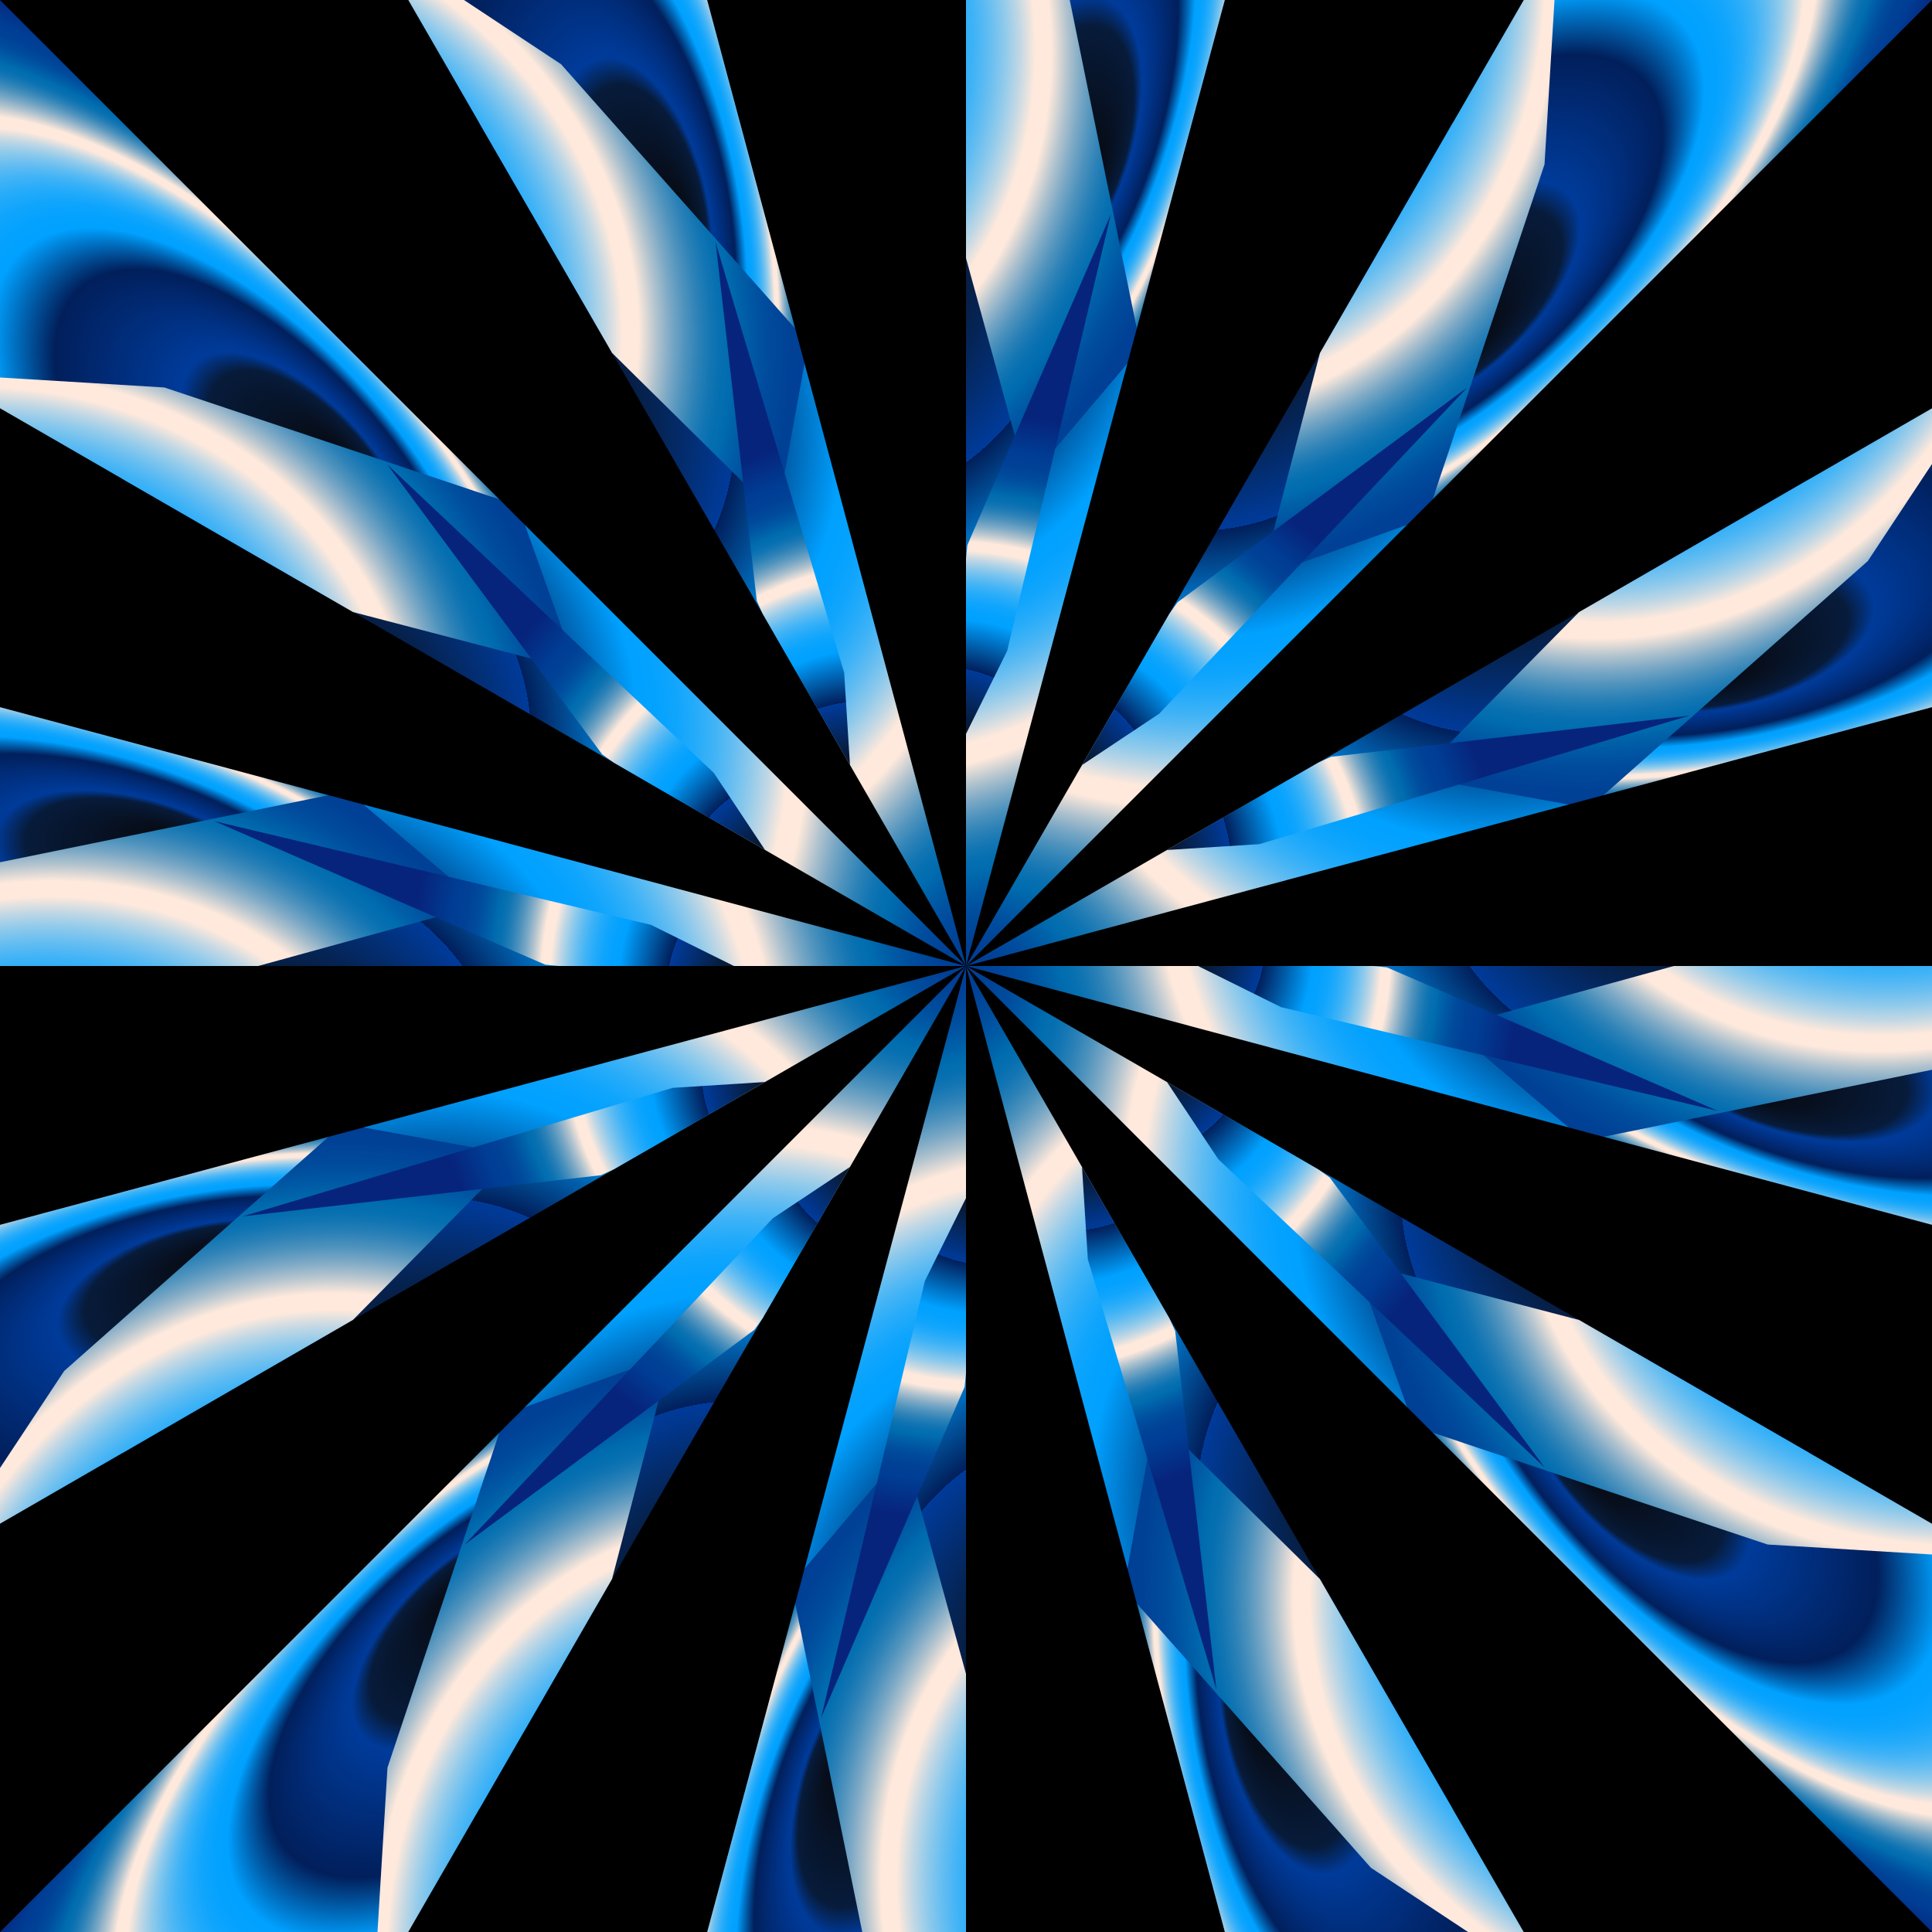 <?xml version="1.0" encoding="UTF-8" standalone="no"?>
<!-- Created with Inkscape (http://www.inkscape.org/) -->

<svg
   xmlns:dc="http://purl.org/dc/elements/1.1/"
   xmlns:cc="http://creativecommons.org/ns#"
   xmlns:rdf="http://www.w3.org/1999/02/22-rdf-syntax-ns#"
   xmlns:svg="http://www.w3.org/2000/svg"
   xmlns="http://www.w3.org/2000/svg"
   xmlns:xlink="http://www.w3.org/1999/xlink"
   xmlns:sodipodi="http://sodipodi.sourceforge.net/DTD/sodipodi-0.dtd"
   xmlns:inkscape="http://www.inkscape.org/namespaces/inkscape"
   width="3300"
   height="3300"
   viewBox="0 0 3300 3300"
   id="svg2"
   version="1.1"
   inkscape:version="0.91 r13725"
   sodipodi:docname="rpt2.svg">
  <defs
     id="defs4">
    <linearGradient
       id="linearGradient6831"
       gradientUnits="userSpaceOnUse"
       x1="1082.359"
       y1="863.742"
       x2="1259.878"
       y2="863.742"
       gradientTransform="matrix(0.203,-0.979,-0.979,-0.203,1509.373,1619.698)">
      <stop
         offset="0"
         style="stop-color:#07080D"
         id="stop6833" />
      <stop
         offset="0.17"
         style="stop-color:#071B3A"
         id="stop6835" />
      <stop
         offset="0.204"
         style="stop-color:#003B9A"
         id="stop6837" />
      <stop
         offset="0.358"
         style="stop-color:#011F5B"
         id="stop6839" />
      <stop
         offset="0.436"
         style="stop-color:#00A1FF"
         id="stop6841" />
      <stop
         offset="0.46"
         style="stop-color:#04A2FE"
         id="stop6843" />
      <stop
         offset="0.484"
         style="stop-color:#10A5FD"
         id="stop6845" />
      <stop
         offset="0.507"
         style="stop-color:#24ABFA"
         id="stop6847" />
      <stop
         offset="0.531"
         style="stop-color:#40B3F6"
         id="stop6849" />
      <stop
         offset="0.554"
         style="stop-color:#64BDF1"
         id="stop6851" />
      <stop
         offset="0.578"
         style="stop-color:#90CAEB"
         id="stop6853" />
      <stop
         offset="0.601"
         style="stop-color:#C3D8E4"
         id="stop6855" />
      <stop
         offset="0.624"
         style="stop-color:#FEE9DC"
         id="stop6857" />
      <stop
         offset="0.624"
         style="stop-color:#FFE9DC"
         id="stop6859" />
      <stop
         offset="0.648"
         style="stop-color:#FFE9DC"
         id="stop6861" />
      <stop
         offset="0.653"
         style="stop-color:#F0E2D9"
         id="stop6863" />
      <stop
         offset="0.674"
         style="stop-color:#B1C3CE"
         id="stop6865" />
      <stop
         offset="0.695"
         style="stop-color:#7BA8C5"
         id="stop6867" />
      <stop
         offset="0.715"
         style="stop-color:#4F93BD"
         id="stop6869" />
      <stop
         offset="0.734"
         style="stop-color:#2D82B7"
         id="stop6871" />
      <stop
         offset="0.752"
         style="stop-color:#1476B3"
         id="stop6873" />
      <stop
         offset="0.768"
         style="stop-color:#056FB0"
         id="stop6875" />
      <stop
         offset="0.782"
         style="stop-color:#006CAF"
         id="stop6877" />
      <stop
         offset="0.798"
         style="stop-color:#0060A8"
         id="stop6879" />
      <stop
         offset="0.832"
         style="stop-color:#004C9D"
         id="stop6881" />
      <stop
         offset="0.867"
         style="stop-color:#004196"
         id="stop6883" />
      <stop
         offset="0.903"
         style="stop-color:#003D94"
         id="stop6885" />
      <stop
         offset="1"
         style="stop-color:#07247C"
         id="stop6887" />
    </linearGradient>
    <clipPath
       clipPathUnits="userSpaceOnUse"
       id="clipPath4435-3">
      <path
         inkscape:transform-center-x="323.5237993111929"
         inkscape:connector-curvature="0"
         id="path4437-0"
         d="m 1650,-850 647.048,85.185 -647.048,2414.815 z"
         style="color:#000000;clip-rule:nonzero;display:inline;overflow:visible;visibility:visible;opacity:1;isolation:auto;mix-blend-mode:normal;color-interpolation:sRGB;color-interpolation-filters:linearRGB;solid-color:#000000;solid-opacity:1;fill:#ffffff;fill-opacity:1;fill-rule:nonzero;stroke:none;stroke-width:10.63;stroke-linecap:round;stroke-linejoin:round;stroke-miterlimit:4;stroke-dasharray:none;stroke-dashoffset:0;stroke-opacity:1;color-rendering:auto;image-rendering:auto;shape-rendering:auto;text-rendering:auto;enable-background:accumulate"
         sodipodi:nodetypes="cccc"
         inkscape:transform-center-y="1249.999972695368" />
    </clipPath>
    <linearGradient
       id="SVGID_300_"
       gradientUnits="userSpaceOnUse"
       x1="1082.359"
       y1="863.742"
       x2="1259.878"
       y2="863.742"
       gradientTransform="matrix(0.203,-0.979,-0.979,-0.203,1509.373,1619.698)">
      <stop
         offset="0"
         style="stop-color:#07080D"
         id="stop19113" />
      <stop
         offset="0.17"
         style="stop-color:#071B3A"
         id="stop19115" />
      <stop
         offset="0.303"
         style="stop-color:#003B9A"
         id="stop19117" />
      <stop
         offset="0.125"
         style="stop-color:#011F5B"
         id="stop19119" />
      <stop
         offset="0.436"
         style="stop-color:#00A1FF"
         id="stop19121" />
      <stop
         offset="0.46"
         style="stop-color:#04A2FE"
         id="stop19123" />
      <stop
         offset="0.484"
         style="stop-color:#10A5FD"
         id="stop19125" />
      <stop
         offset="0.507"
         style="stop-color:#24ABFA"
         id="stop19127" />
      <stop
         offset="0.531"
         style="stop-color:#40B3F6"
         id="stop19129" />
      <stop
         offset="0.554"
         style="stop-color:#64BDF1"
         id="stop19131" />
      <stop
         offset="0.578"
         style="stop-color:#90CAEB"
         id="stop19133" />
      <stop
         offset="0.601"
         style="stop-color:#C3D8E4"
         id="stop19135" />
      <stop
         offset="0.624"
         style="stop-color:#FEE9DC"
         id="stop19137" />
      <stop
         offset="0.624"
         style="stop-color:#FFE9DC"
         id="stop19139" />
      <stop
         offset="0.648"
         style="stop-color:#FFE9DC"
         id="stop19141" />
      <stop
         offset="0.653"
         style="stop-color:#F0E2D9"
         id="stop19143" />
      <stop
         offset="0.674"
         style="stop-color:#B1C3CE"
         id="stop19145" />
      <stop
         offset="0.695"
         style="stop-color:#7BA8C5"
         id="stop19147" />
      <stop
         offset="0.715"
         style="stop-color:#4F93BD"
         id="stop19149" />
      <stop
         offset="0.734"
         style="stop-color:#2D82B7"
         id="stop19151" />
      <stop
         offset="0.752"
         style="stop-color:#1476B3"
         id="stop19153" />
      <stop
         offset="0.768"
         style="stop-color:#056FB0"
         id="stop19155" />
      <stop
         offset="0.782"
         style="stop-color:#006CAF"
         id="stop19157" />
      <stop
         offset="0.798"
         style="stop-color:#0060A8"
         id="stop19159" />
      <stop
         offset="0.832"
         style="stop-color:#004C9D"
         id="stop19161" />
      <stop
         offset="0.867"
         style="stop-color:#004196"
         id="stop19163" />
      <stop
         offset="0.903"
         style="stop-color:#003D94"
         id="stop19165" />
      <stop
         offset="1"
         style="stop-color:#07247C"
         id="stop19167" />
    </linearGradient>
    <clipPath
       clipPathUnits="userSpaceOnUse"
       id="clipPath4345">
      <path
         style="color:#000000;clip-rule:nonzero;display:inline;overflow:visible;visibility:visible;opacity:1;isolation:auto;mix-blend-mode:normal;color-interpolation:sRGB;color-interpolation-filters:linearRGB;solid-color:#000000;solid-opacity:1;fill:#ffffff;fill-opacity:1;fill-rule:nonzero;stroke:none;stroke-width:10.63;stroke-linecap:round;stroke-linejoin:round;stroke-miterlimit:4;stroke-dasharray:none;stroke-dashoffset:0;stroke-opacity:1;color-rendering:auto;image-rendering:auto;shape-rendering:auto;text-rendering:auto;enable-background:accumulate"
         d="m 1650,-850 -647.048,85.185 647.048,2414.815 z"
         id="path4347"
         inkscape:connector-curvature="0" />
    </clipPath>
    <clipPath
       clipPathUnits="userSpaceOnUse"
       id="clipPath4345-1">
      <path
         style="color:#000000;clip-rule:nonzero;display:inline;overflow:visible;visibility:visible;opacity:1;isolation:auto;mix-blend-mode:normal;color-interpolation:sRGB;color-interpolation-filters:linearRGB;solid-color:#000000;solid-opacity:1;fill:#ffffff;fill-opacity:1;fill-rule:nonzero;stroke:none;stroke-width:10.63;stroke-linecap:round;stroke-linejoin:round;stroke-miterlimit:4;stroke-dasharray:none;stroke-dashoffset:0;stroke-opacity:1;color-rendering:auto;image-rendering:auto;shape-rendering:auto;text-rendering:auto;enable-background:accumulate"
         d="m 1650,-850 -647.048,85.185 647.048,2414.815 z"
         id="path4347-1"
         inkscape:connector-curvature="0" />
    </clipPath>
    <radialGradient
       inkscape:collect="always"
       xlink:href="#SVGID_300_"
       id="radialGradient5071-0"
       gradientUnits="userSpaceOnUse"
       gradientTransform="matrix(1.657,-1.775,2.957,1.052,-1437.151,1576.066)"
       cx="862.417"
       cy="251.7"
       fx="862.417"
       fy="251.7"
       r="71.105" />
    <radialGradient
       inkscape:collect="always"
       xlink:href="#SVGID_300_"
       id="radialGradient6247-9"
       gradientUnits="userSpaceOnUse"
       gradientTransform="matrix(6.892,2.333,-7.002,20.689,-1702.968,-11484.662)"
       cx="909.749"
       cy="508.69"
       fx="909.749"
       fy="508.69"
       r="64.129" />
    <radialGradient
       inkscape:collect="always"
       xlink:href="#linearGradient6831"
       id="radialGradient8237-8"
       gradientUnits="userSpaceOnUse"
       gradientTransform="matrix(13.127,14.644,-16.243,14.56,-2940.921,-18584.716)"
       cx="857.94"
       cy="404.478"
       fx="860.772"
       fy="455.375"
       r="64.129" />
    <radialGradient
       inkscape:collect="always"
       xlink:href="#SVGID_300_"
       id="radialGradient7717-1"
       gradientUnits="userSpaceOnUse"
       gradientTransform="matrix(2.093,-0.769,0.927,0.961,-1236.897,740.579)"
       cx="858.513"
       cy="289.969"
       fx="876.361"
       fy="282.803"
       r="71.105" />
    <clipPath
       clipPathUnits="userSpaceOnUse"
       id="clipPath4840">
      <path
         inkscape:connector-curvature="0"
         id="path4842"
         d="m 1650,-850 -647.048,85.185 647.048,2414.815 z"
         style="color:#000000;clip-rule:nonzero;display:inline;overflow:visible;visibility:visible;opacity:1;isolation:auto;mix-blend-mode:normal;color-interpolation:sRGB;color-interpolation-filters:linearRGB;solid-color:#000000;solid-opacity:1;fill:#ffffff;fill-opacity:1;fill-rule:nonzero;stroke:none;stroke-width:10.63;stroke-linecap:round;stroke-linejoin:round;stroke-miterlimit:4;stroke-dasharray:none;stroke-dashoffset:0;stroke-opacity:1;color-rendering:auto;image-rendering:auto;shape-rendering:auto;text-rendering:auto;enable-background:accumulate" />
    </clipPath>
    <clipPath
       clipPathUnits="userSpaceOnUse"
       id="clipPath5049">
      <path
         style="color:#000000;clip-rule:nonzero;display:inline;overflow:visible;visibility:visible;opacity:1;isolation:auto;mix-blend-mode:normal;color-interpolation:sRGB;color-interpolation-filters:linearRGB;solid-color:#000000;solid-opacity:1;fill:#ffffff;fill-opacity:1;fill-rule:nonzero;stroke:none;stroke-width:10.63;stroke-linecap:round;stroke-linejoin:round;stroke-miterlimit:4;stroke-dasharray:none;stroke-dashoffset:0;stroke-opacity:1;color-rendering:auto;image-rendering:auto;shape-rendering:auto;text-rendering:auto;enable-background:accumulate"
         d="m 1650,-850 -647.048,85.185 647.048,2414.815 z"
         id="path5051"
         inkscape:connector-curvature="0" />
    </clipPath>
    <clipPath
       clipPathUnits="userSpaceOnUse"
       id="clipPath4840-4">
      <path
         inkscape:connector-curvature="0"
         id="path4842-5"
         d="m 1650,-850 -647.048,85.185 647.048,2414.815 z"
         style="color:#000000;clip-rule:nonzero;display:inline;overflow:visible;visibility:visible;opacity:1;isolation:auto;mix-blend-mode:normal;color-interpolation:sRGB;color-interpolation-filters:linearRGB;solid-color:#000000;solid-opacity:1;fill:#ffffff;fill-opacity:1;fill-rule:nonzero;stroke:none;stroke-width:10.63;stroke-linecap:round;stroke-linejoin:round;stroke-miterlimit:4;stroke-dasharray:none;stroke-dashoffset:0;stroke-opacity:1;color-rendering:auto;image-rendering:auto;shape-rendering:auto;text-rendering:auto;enable-background:accumulate" />
    </clipPath>
    <radialGradient
       inkscape:collect="always"
       xlink:href="#SVGID_300_"
       id="radialGradient5071-1"
       gradientUnits="userSpaceOnUse"
       gradientTransform="matrix(1.657,-1.775,2.957,1.052,-1437.151,1576.066)"
       cx="862.417"
       cy="251.7"
       fx="862.417"
       fy="251.7"
       r="71.105" />
    <radialGradient
       inkscape:collect="always"
       xlink:href="#SVGID_300_"
       id="radialGradient6247-8"
       gradientUnits="userSpaceOnUse"
       gradientTransform="matrix(6.892,2.333,-7.002,20.689,-1702.968,-11484.662)"
       cx="909.749"
       cy="508.69"
       fx="909.749"
       fy="508.69"
       r="64.129" />
    <radialGradient
       inkscape:collect="always"
       xlink:href="#linearGradient6831"
       id="radialGradient8237-6"
       gradientUnits="userSpaceOnUse"
       gradientTransform="matrix(13.127,14.644,-16.243,14.56,-2940.921,-18584.716)"
       cx="857.94"
       cy="404.478"
       fx="860.772"
       fy="455.375"
       r="64.129" />
    <radialGradient
       inkscape:collect="always"
       xlink:href="#SVGID_300_"
       id="radialGradient7717-0"
       gradientUnits="userSpaceOnUse"
       gradientTransform="matrix(2.093,-0.769,0.927,0.961,-1236.897,740.579)"
       cx="858.513"
       cy="289.969"
       fx="876.361"
       fy="282.803"
       r="71.105" />
    <radialGradient
       inkscape:collect="always"
       xlink:href="#SVGID_300_"
       id="radialGradient5071-4"
       gradientUnits="userSpaceOnUse"
       gradientTransform="matrix(1.657,-1.775,2.957,1.052,-1437.151,1576.066)"
       cx="862.417"
       cy="251.7"
       fx="862.417"
       fy="251.7"
       r="71.105" />
    <radialGradient
       inkscape:collect="always"
       xlink:href="#SVGID_300_"
       id="radialGradient6247-5"
       gradientUnits="userSpaceOnUse"
       gradientTransform="matrix(6.892,2.333,-7.002,20.689,-1702.968,-11484.662)"
       cx="909.749"
       cy="508.69"
       fx="909.749"
       fy="508.69"
       r="64.129" />
    <radialGradient
       inkscape:collect="always"
       xlink:href="#linearGradient6831"
       id="radialGradient8237-83"
       gradientUnits="userSpaceOnUse"
       gradientTransform="matrix(13.127,14.644,-16.243,14.56,-2940.921,-18584.716)"
       cx="857.94"
       cy="404.478"
       fx="860.772"
       fy="455.375"
       r="64.129" />
    <radialGradient
       inkscape:collect="always"
       xlink:href="#SVGID_300_"
       id="radialGradient7717-4"
       gradientUnits="userSpaceOnUse"
       gradientTransform="matrix(2.093,-0.769,0.927,0.961,-1236.897,740.579)"
       cx="858.513"
       cy="289.969"
       fx="876.361"
       fy="282.803"
       r="71.105" />
    <clipPath
       clipPathUnits="userSpaceOnUse"
       id="clipPath5585">
      <path
         inkscape:connector-curvature="0"
         id="path5587"
         d="m 1650,-850 302.519,202.137 584.423,156.596 523.979,302.519 427.827,427.827 302.519,523.979 156.596,584.423 1.2e-11,605.039 -156.596,584.423 -302.519,523.979 -427.827,427.827 -523.979,302.519 -584.423,156.596 -605.039,1.3e-11 -584.423,-156.596 -523.979,-302.519 -427.827,-427.827 -302.519,-523.979 -156.596,-584.423 -1e-11,-605.039 156.596,-584.423 302.519,-523.979 427.827,-427.827 523.979,-302.519 239.894,-273.547 z"
         style="color:#000000;clip-rule:nonzero;display:inline;overflow:visible;visibility:visible;opacity:1;isolation:auto;mix-blend-mode:normal;color-interpolation:sRGB;color-interpolation-filters:linearRGB;solid-color:#000000;solid-opacity:1;fill:#ffffff;fill-opacity:1;fill-rule:nonzero;stroke:none;stroke-width:10.63;stroke-linecap:round;stroke-linejoin:round;stroke-miterlimit:4;stroke-dasharray:none;stroke-dashoffset:0;stroke-opacity:1;color-rendering:auto;image-rendering:auto;shape-rendering:auto;text-rendering:auto;enable-background:accumulate"
         inkscape:transform-center-y="-101.0684990254173" />
    </clipPath>
    <clipPath
       clipPathUnits="userSpaceOnUse"
       id="clipPath5591">
      <path
         inkscape:transform-center-x="-624.9999863476834"
         inkscape:connector-curvature="0"
         id="path5593"
         d="m 1650,-850 -647.048,85.185 647.048,2414.815 302.519,-2297.863 z"
         style="color:#000000;clip-rule:nonzero;display:inline;overflow:visible;visibility:visible;opacity:1;isolation:auto;mix-blend-mode:normal;color-interpolation:sRGB;color-interpolation-filters:linearRGB;solid-color:#000000;solid-opacity:1;fill:#ffffff;fill-opacity:1;fill-rule:nonzero;stroke:none;stroke-width:10.63;stroke-linecap:round;stroke-linejoin:round;stroke-miterlimit:4;stroke-dasharray:none;stroke-dashoffset:0;stroke-opacity:1;color-rendering:auto;image-rendering:auto;shape-rendering:auto;text-rendering:auto;enable-background:accumulate"
         sodipodi:nodetypes="ccccc"
         inkscape:transform-center-y="-1207.407256487088" />
    </clipPath>
    <clipPath
       clipPathUnits="userSpaceOnUse"
       id="clipPath5597">
      <path
         inkscape:transform-center-y="-1082.531731084055"
         sodipodi:nodetypes="ccccc"
         style="color:#000000;clip-rule:nonzero;display:inline;overflow:visible;visibility:visible;opacity:1;isolation:auto;mix-blend-mode:normal;color-interpolation:sRGB;color-interpolation-filters:linearRGB;solid-color:#000000;solid-opacity:1;fill:#ffffff;fill-opacity:1;fill-rule:nonzero;stroke:none;stroke-width:10.63;stroke-linecap:round;stroke-linejoin:round;stroke-miterlimit:4;stroke-dasharray:none;stroke-dashoffset:0;stroke-opacity:1;color-rendering:auto;image-rendering:auto;shape-rendering:auto;text-rendering:auto;enable-background:accumulate"
         d="m 1002.952,-764.815 647.048,-85.185 1.2e-11,2500 -886.942,-2141.267 z"
         id="path5599"
         inkscape:connector-curvature="0"
         inkscape:transform-center-x="-919.3739943729536" />
    </clipPath>
    <clipPath
       clipPathUnits="userSpaceOnUse"
       id="clipPath5603">
      <path
         inkscape:transform-center-x="-1082.531731084044"
         inkscape:connector-curvature="0"
         id="path5605"
         d="m 1650,-850 -647.048,85.185 647.048,2414.815 302.519,-2297.863 z"
         style="color:#000000;clip-rule:nonzero;display:inline;overflow:visible;visibility:visible;opacity:1;isolation:auto;mix-blend-mode:normal;color-interpolation:sRGB;color-interpolation-filters:linearRGB;solid-color:#000000;solid-opacity:1;fill:#ffffff;fill-opacity:1;fill-rule:nonzero;stroke:none;stroke-width:10.63;stroke-linecap:round;stroke-linejoin:round;stroke-miterlimit:4;stroke-dasharray:none;stroke-dashoffset:0;stroke-opacity:1;color-rendering:auto;image-rendering:auto;shape-rendering:auto;text-rendering:auto;enable-background:accumulate"
         sodipodi:nodetypes="ccccc"
         inkscape:transform-center-y="-883.8834571758701" />
    </clipPath>
    <clipPath
       clipPathUnits="userSpaceOnUse"
       id="clipPath5609">
      <path
         inkscape:transform-center-y="-624.9999863476586"
         sodipodi:nodetypes="ccccc"
         style="color:#000000;clip-rule:nonzero;display:inline;overflow:visible;visibility:visible;opacity:1;isolation:auto;mix-blend-mode:normal;color-interpolation:sRGB;color-interpolation-filters:linearRGB;solid-color:#000000;solid-opacity:1;fill:#ffffff;fill-opacity:1;fill-rule:nonzero;stroke:none;stroke-width:10.63;stroke-linecap:round;stroke-linejoin:round;stroke-miterlimit:4;stroke-dasharray:none;stroke-dashoffset:0;stroke-opacity:1;color-rendering:auto;image-rendering:auto;shape-rendering:auto;text-rendering:auto;enable-background:accumulate"
         d="m 1002.952,-764.815 647.048,-85.185 1e-12,2500 -886.942,-2141.267 z"
         id="path5611"
         inkscape:connector-curvature="0"
         inkscape:transform-center-x="-1207.407256487086" />
    </clipPath>
    <clipPath
       clipPathUnits="userSpaceOnUse"
       id="clipPath5615">
      <path
         inkscape:transform-center-x="-1249.999972695369"
         inkscape:connector-curvature="0"
         id="path5617"
         d="m 1650,-850 -647.048,85.185 647.048,2414.815 302.519,-2297.863 z"
         style="color:#000000;clip-rule:nonzero;display:inline;overflow:visible;visibility:visible;opacity:1;isolation:auto;mix-blend-mode:normal;color-interpolation:sRGB;color-interpolation-filters:linearRGB;solid-color:#000000;solid-opacity:1;fill:#ffffff;fill-opacity:1;fill-rule:nonzero;stroke:none;stroke-width:10.63;stroke-linecap:round;stroke-linejoin:round;stroke-miterlimit:4;stroke-dasharray:none;stroke-dashoffset:0;stroke-opacity:1;color-rendering:auto;image-rendering:auto;shape-rendering:auto;text-rendering:auto;enable-background:accumulate"
         sodipodi:nodetypes="ccccc"
         inkscape:transform-center-y="-172.2641012457379" />
    </clipPath>
    <clipPath
       clipPathUnits="userSpaceOnUse"
       id="clipPath5621">
      <path
         inkscape:transform-center-y="443.4709957415668"
         sodipodi:nodetypes="ccccc"
         style="color:#000000;clip-rule:nonzero;display:inline;overflow:visible;visibility:visible;opacity:1;isolation:auto;mix-blend-mode:normal;color-interpolation:sRGB;color-interpolation-filters:linearRGB;solid-color:#000000;solid-opacity:1;fill:#ffffff;fill-opacity:1;fill-rule:nonzero;stroke:none;stroke-width:10.63;stroke-linecap:round;stroke-linejoin:round;stroke-miterlimit:4;stroke-dasharray:none;stroke-dashoffset:0;stroke-opacity:1;color-rendering:auto;image-rendering:auto;shape-rendering:auto;text-rendering:auto;enable-background:accumulate"
         d="m 1002.952,-764.815 647.048,-85.185 0,2500 -886.942,-2141.267 z"
         id="path5623"
         inkscape:connector-curvature="0"
         inkscape:transform-center-x="-1249.999972695369" />
    </clipPath>
    <clipPath
       clipPathUnits="userSpaceOnUse"
       id="clipPath5627">
      <path
         inkscape:transform-center-y="705.4604779283895"
         sodipodi:nodetypes="ccccc"
         style="color:#000000;clip-rule:nonzero;display:inline;overflow:visible;visibility:visible;opacity:1;isolation:auto;mix-blend-mode:normal;color-interpolation:sRGB;color-interpolation-filters:linearRGB;solid-color:#000000;solid-opacity:1;fill:#ffffff;fill-opacity:1;fill-rule:nonzero;stroke:none;stroke-width:10.63;stroke-linecap:round;stroke-linejoin:round;stroke-miterlimit:4;stroke-dasharray:none;stroke-dashoffset:0;stroke-opacity:1;color-rendering:auto;image-rendering:auto;shape-rendering:auto;text-rendering:auto;enable-background:accumulate"
         d="m 1650,-850 -647.048,85.185 647.048,2414.815 302.519,-2297.863 z"
         id="path5629"
         inkscape:connector-curvature="0"
         inkscape:transform-center-x="-1207.407256487087" />
    </clipPath>
    <clipPath
       clipPathUnits="userSpaceOnUse"
       id="clipPath5637">
      <path
         inkscape:transform-center-x="-1082.531731084046"
         inkscape:connector-curvature="0"
         id="path5639"
         d="m 1002.952,-764.815 647.048,-85.185 0,2500 -886.942,-2141.267 z"
         style="color:#000000;clip-rule:nonzero;display:inline;overflow:visible;visibility:visible;opacity:1;isolation:auto;mix-blend-mode:normal;color-interpolation:sRGB;color-interpolation-filters:linearRGB;solid-color:#000000;solid-opacity:1;fill:#ffffff;fill-opacity:1;fill-rule:nonzero;stroke:none;stroke-width:10.63;stroke-linecap:round;stroke-linejoin:round;stroke-miterlimit:4;stroke-dasharray:none;stroke-dashoffset:0;stroke-opacity:1;color-rendering:auto;image-rendering:auto;shape-rendering:auto;text-rendering:auto;enable-background:accumulate"
         sodipodi:nodetypes="ccccc"
         inkscape:transform-center-y="919.3739943729253" />
    </clipPath>
    <clipPath
       clipPathUnits="userSpaceOnUse"
       id="clipPath5643">
      <path
         inkscape:transform-center-y="1082.531731084016"
         sodipodi:nodetypes="ccccc"
         style="color:#000000;clip-rule:nonzero;display:inline;overflow:visible;visibility:visible;opacity:1;isolation:auto;mix-blend-mode:normal;color-interpolation:sRGB;color-interpolation-filters:linearRGB;solid-color:#000000;solid-opacity:1;fill:#ffffff;fill-opacity:1;fill-rule:nonzero;stroke:none;stroke-width:10.63;stroke-linecap:round;stroke-linejoin:round;stroke-miterlimit:4;stroke-dasharray:none;stroke-dashoffset:0;stroke-opacity:1;color-rendering:auto;image-rendering:auto;shape-rendering:auto;text-rendering:auto;enable-background:accumulate"
         d="m 1650,-850 -647.048,85.185 647.048,2414.815 302.519,-2297.863 z"
         id="path5645"
         inkscape:connector-curvature="0"
         inkscape:transform-center-x="-883.8834571758957" />
    </clipPath>
    <clipPath
       clipPathUnits="userSpaceOnUse"
       id="clipPath5649">
      <path
         inkscape:transform-center-x="-624.9999863476859"
         inkscape:connector-curvature="0"
         id="path5651"
         d="m 1002.952,-764.815 647.048,-85.185 9e-13,2500 -886.942,-2141.267 z"
         style="color:#000000;clip-rule:nonzero;display:inline;overflow:visible;visibility:visible;opacity:1;isolation:auto;mix-blend-mode:normal;color-interpolation:sRGB;color-interpolation-filters:linearRGB;solid-color:#000000;solid-opacity:1;fill:#ffffff;fill-opacity:1;fill-rule:nonzero;stroke:none;stroke-width:10.63;stroke-linecap:round;stroke-linejoin:round;stroke-miterlimit:4;stroke-dasharray:none;stroke-dashoffset:0;stroke-opacity:1;color-rendering:auto;image-rendering:auto;shape-rendering:auto;text-rendering:auto;enable-background:accumulate"
         sodipodi:nodetypes="ccccc"
         inkscape:transform-center-y="1207.407256487058" />
    </clipPath>
    <clipPath
       clipPathUnits="userSpaceOnUse"
       id="clipPath5655">
      <path
         inkscape:transform-center-y="1249.999972695341"
         sodipodi:nodetypes="ccccc"
         style="color:#000000;clip-rule:nonzero;display:inline;overflow:visible;visibility:visible;opacity:1;isolation:auto;mix-blend-mode:normal;color-interpolation:sRGB;color-interpolation-filters:linearRGB;solid-color:#000000;solid-opacity:1;fill:#ffffff;fill-opacity:1;fill-rule:nonzero;stroke:none;stroke-width:10.63;stroke-linecap:round;stroke-linejoin:round;stroke-miterlimit:4;stroke-dasharray:none;stroke-dashoffset:0;stroke-opacity:1;color-rendering:auto;image-rendering:auto;shape-rendering:auto;text-rendering:auto;enable-background:accumulate"
         d="m 1650,-850 -647.048,85.185 647.048,2414.815 302.519,-2297.863 z"
         id="path5657"
         inkscape:connector-curvature="0"
         inkscape:transform-center-x="-172.264101245759" />
    </clipPath>
    <clipPath
       clipPathUnits="userSpaceOnUse"
       id="clipPath5661">
      <path
         inkscape:transform-center-x="443.4709957415808"
         inkscape:connector-curvature="0"
         id="path5663"
         d="m 1002.952,-764.815 647.048,-85.185 -1e-12,2500 -886.942,-2141.267 z"
         style="color:#000000;clip-rule:nonzero;display:inline;overflow:visible;visibility:visible;opacity:1;isolation:auto;mix-blend-mode:normal;color-interpolation:sRGB;color-interpolation-filters:linearRGB;solid-color:#000000;solid-opacity:1;fill:#ffffff;fill-opacity:1;fill-rule:nonzero;stroke:none;stroke-width:10.63;stroke-linecap:round;stroke-linejoin:round;stroke-miterlimit:4;stroke-dasharray:none;stroke-dashoffset:0;stroke-opacity:1;color-rendering:auto;image-rendering:auto;shape-rendering:auto;text-rendering:auto;enable-background:accumulate"
         sodipodi:nodetypes="ccccc"
         inkscape:transform-center-y="1249.999972695391" />
    </clipPath>
    <clipPath
       clipPathUnits="userSpaceOnUse"
       id="clipPath5667">
      <path
         inkscape:transform-center-y="1207.40725648711"
         sodipodi:nodetypes="ccccc"
         style="color:#000000;clip-rule:nonzero;display:inline;overflow:visible;visibility:visible;opacity:1;isolation:auto;mix-blend-mode:normal;color-interpolation:sRGB;color-interpolation-filters:linearRGB;solid-color:#000000;solid-opacity:1;fill:#ffffff;fill-opacity:1;fill-rule:nonzero;stroke:none;stroke-width:10.63;stroke-linecap:round;stroke-linejoin:round;stroke-miterlimit:4;stroke-dasharray:none;stroke-dashoffset:0;stroke-opacity:1;color-rendering:auto;image-rendering:auto;shape-rendering:auto;text-rendering:auto;enable-background:accumulate"
         d="m 1650,-850 -647.048,85.185 647.048,2414.815 302.519,-2297.863 z"
         id="path5669"
         inkscape:connector-curvature="0"
         inkscape:transform-center-x="705.4604779284011" />
    </clipPath>
    <clipPath
       clipPathUnits="userSpaceOnUse"
       id="clipPath5673">
      <path
         inkscape:transform-center-x="919.3739943729645"
         inkscape:connector-curvature="0"
         id="path5675"
         d="m 1002.952,-764.815 647.048,-85.185 2e-12,2500 -886.942,-2141.267 z"
         style="color:#000000;clip-rule:nonzero;display:inline;overflow:visible;visibility:visible;opacity:1;isolation:auto;mix-blend-mode:normal;color-interpolation:sRGB;color-interpolation-filters:linearRGB;solid-color:#000000;solid-opacity:1;fill:#ffffff;fill-opacity:1;fill-rule:nonzero;stroke:none;stroke-width:10.63;stroke-linecap:round;stroke-linejoin:round;stroke-miterlimit:4;stroke-dasharray:none;stroke-dashoffset:0;stroke-opacity:1;color-rendering:auto;image-rendering:auto;shape-rendering:auto;text-rendering:auto;enable-background:accumulate"
         sodipodi:nodetypes="ccccc"
         inkscape:transform-center-y="1082.531731084069" />
    </clipPath>
    <clipPath
       clipPathUnits="userSpaceOnUse"
       id="clipPath5679">
      <path
         inkscape:transform-center-y="883.883457175917"
         sodipodi:nodetypes="ccccc"
         style="color:#000000;clip-rule:nonzero;display:inline;overflow:visible;visibility:visible;opacity:1;isolation:auto;mix-blend-mode:normal;color-interpolation:sRGB;color-interpolation-filters:linearRGB;solid-color:#000000;solid-opacity:1;fill:#ffffff;fill-opacity:1;fill-rule:nonzero;stroke:none;stroke-width:10.63;stroke-linecap:round;stroke-linejoin:round;stroke-miterlimit:4;stroke-dasharray:none;stroke-dashoffset:0;stroke-opacity:1;color-rendering:auto;image-rendering:auto;shape-rendering:auto;text-rendering:auto;enable-background:accumulate"
         d="m 1650,-850 -647.048,85.185 647.048,2414.815 302.519,-2297.863 z"
         id="path5681"
         inkscape:connector-curvature="0"
         inkscape:transform-center-x="1082.531731084042" />
    </clipPath>
    <clipPath
       clipPathUnits="userSpaceOnUse"
       id="clipPath5685">
      <path
         inkscape:transform-center-x="1207.407256487098"
         inkscape:connector-curvature="0"
         id="path5687"
         d="m 1002.952,-764.815 647.048,-85.185 9e-13,2500 -886.942,-2141.267 z"
         style="color:#000000;clip-rule:nonzero;display:inline;overflow:visible;visibility:visible;opacity:1;isolation:auto;mix-blend-mode:normal;color-interpolation:sRGB;color-interpolation-filters:linearRGB;solid-color:#000000;solid-opacity:1;fill:#ffffff;fill-opacity:1;fill-rule:nonzero;stroke:none;stroke-width:10.63;stroke-linecap:round;stroke-linejoin:round;stroke-miterlimit:4;stroke-dasharray:none;stroke-dashoffset:0;stroke-opacity:1;color-rendering:auto;image-rendering:auto;shape-rendering:auto;text-rendering:auto;enable-background:accumulate"
         sodipodi:nodetypes="ccccc"
         inkscape:transform-center-y="624.9999863477078" />
    </clipPath>
    <clipPath
       clipPathUnits="userSpaceOnUse"
       id="clipPath5691">
      <path
         inkscape:transform-center-y="172.2641012457835"
         sodipodi:nodetypes="ccccc"
         style="color:#000000;clip-rule:nonzero;display:inline;overflow:visible;visibility:visible;opacity:1;isolation:auto;mix-blend-mode:normal;color-interpolation:sRGB;color-interpolation-filters:linearRGB;solid-color:#000000;solid-opacity:1;fill:#ffffff;fill-opacity:1;fill-rule:nonzero;stroke:none;stroke-width:10.63;stroke-linecap:round;stroke-linejoin:round;stroke-miterlimit:4;stroke-dasharray:none;stroke-dashoffset:0;stroke-opacity:1;color-rendering:auto;image-rendering:auto;shape-rendering:auto;text-rendering:auto;enable-background:accumulate"
         d="M 1650,-850 1002.952,-764.815 1650,1650 1952.519,-647.863 Z"
         id="path5693"
         inkscape:connector-curvature="0"
         inkscape:transform-center-x="1249.99997269538" />
    </clipPath>
    <clipPath
       clipPathUnits="userSpaceOnUse"
       id="clipPath5697">
      <path
         inkscape:transform-center-y="-443.4709957415972"
         sodipodi:nodetypes="ccccc"
         style="color:#000000;clip-rule:nonzero;display:inline;overflow:visible;visibility:visible;opacity:1;isolation:auto;mix-blend-mode:normal;color-interpolation:sRGB;color-interpolation-filters:linearRGB;solid-color:#000000;solid-opacity:1;fill:#ffffff;fill-opacity:1;fill-rule:nonzero;stroke:none;stroke-width:10.63;stroke-linecap:round;stroke-linejoin:round;stroke-miterlimit:4;stroke-dasharray:none;stroke-dashoffset:0;stroke-opacity:1;color-rendering:auto;image-rendering:auto;shape-rendering:auto;text-rendering:auto;enable-background:accumulate"
         d="m 1002.952,-764.815 647.048,-85.185 0,2500 -886.942,-2141.267 z"
         id="path5699"
         inkscape:connector-curvature="0"
         inkscape:transform-center-x="1249.999972695369" />
    </clipPath>
    <clipPath
       clipPathUnits="userSpaceOnUse"
       id="clipPath5703">
      <path
         inkscape:transform-center-x="1207.407256487099"
         inkscape:connector-curvature="0"
         id="path5705"
         d="m 1650,-850 -647.048,85.185 647.048,2414.815 302.519,-2297.863 z"
         style="color:#000000;clip-rule:nonzero;display:inline;overflow:visible;visibility:visible;opacity:1;isolation:auto;mix-blend-mode:normal;color-interpolation:sRGB;color-interpolation-filters:linearRGB;solid-color:#000000;solid-opacity:1;fill:#ffffff;fill-opacity:1;fill-rule:nonzero;stroke:none;stroke-width:10.63;stroke-linecap:round;stroke-linejoin:round;stroke-miterlimit:4;stroke-dasharray:none;stroke-dashoffset:0;stroke-opacity:1;color-rendering:auto;image-rendering:auto;shape-rendering:auto;text-rendering:auto;enable-background:accumulate"
         sodipodi:nodetypes="ccccc"
         inkscape:transform-center-y="-705.4604779283652" />
    </clipPath>
    <clipPath
       clipPathUnits="userSpaceOnUse"
       id="clipPath5709">
      <path
         inkscape:transform-center-y="-919.3739943729275"
         sodipodi:nodetypes="ccccc"
         style="color:#000000;clip-rule:nonzero;display:inline;overflow:visible;visibility:visible;opacity:1;isolation:auto;mix-blend-mode:normal;color-interpolation:sRGB;color-interpolation-filters:linearRGB;solid-color:#000000;solid-opacity:1;fill:#ffffff;fill-opacity:1;fill-rule:nonzero;stroke:none;stroke-width:10.63;stroke-linecap:round;stroke-linejoin:round;stroke-miterlimit:4;stroke-dasharray:none;stroke-dashoffset:0;stroke-opacity:1;color-rendering:auto;image-rendering:auto;shape-rendering:auto;text-rendering:auto;enable-background:accumulate"
         d="m 1002.952,-764.815 647.048,-85.185 9e-13,2500 -886.942,-2141.267 z"
         id="path5711"
         inkscape:connector-curvature="0"
         inkscape:transform-center-x="1082.531731084057" />
    </clipPath>
    <clipPath
       clipPathUnits="userSpaceOnUse"
       id="clipPath5715">
      <path
         inkscape:transform-center-x="883.8834571759076"
         inkscape:connector-curvature="0"
         id="path5717"
         d="m 1650,-850 -647.048,85.185 647.048,2414.815 302.519,-2297.863 z"
         style="color:#000000;clip-rule:nonzero;display:inline;overflow:visible;visibility:visible;opacity:1;isolation:auto;mix-blend-mode:normal;color-interpolation:sRGB;color-interpolation-filters:linearRGB;solid-color:#000000;solid-opacity:1;fill:#ffffff;fill-opacity:1;fill-rule:nonzero;stroke:none;stroke-width:10.63;stroke-linecap:round;stroke-linejoin:round;stroke-miterlimit:4;stroke-dasharray:none;stroke-dashoffset:0;stroke-opacity:1;color-rendering:auto;image-rendering:auto;shape-rendering:auto;text-rendering:auto;enable-background:accumulate"
         sodipodi:nodetypes="ccccc"
         inkscape:transform-center-y="-1082.531731084008" />
    </clipPath>
    <clipPath
       clipPathUnits="userSpaceOnUse"
       id="clipPath5720">
      <path
         inkscape:transform-center-y="-1207.407256487063"
         sodipodi:nodetypes="ccccc"
         style="color:#000000;clip-rule:nonzero;display:inline;overflow:visible;visibility:visible;opacity:1;isolation:auto;mix-blend-mode:normal;color-interpolation:sRGB;color-interpolation-filters:linearRGB;solid-color:#000000;solid-opacity:1;fill:#ffffff;fill-opacity:1;fill-rule:nonzero;stroke:none;stroke-width:10.63;stroke-linecap:round;stroke-linejoin:round;stroke-miterlimit:4;stroke-dasharray:none;stroke-dashoffset:0;stroke-opacity:1;color-rendering:auto;image-rendering:auto;shape-rendering:auto;text-rendering:auto;enable-background:accumulate"
         d="m 1002.952,-764.815 647.048,-85.185 0,2500 L 763.058,-491.267 Z"
         id="path5722"
         inkscape:connector-curvature="0"
         inkscape:transform-center-x="624.9999863476835" />
    </clipPath>
    <radialGradient
       inkscape:collect="always"
       xlink:href="#linearGradient6831"
       id="radialGradient6536"
       gradientUnits="userSpaceOnUse"
       gradientTransform="matrix(0.995,0.334,-0.68,2.03,-25.326,-80.748)"
       cx="731.039"
       cy="16.212"
       fx="1117.799"
       fy="86.503"
       r="612.111" />
    <radialGradient
       inkscape:collect="always"
       xlink:href="#linearGradient6831"
       id="radialGradient7002"
       gradientUnits="userSpaceOnUse"
       gradientTransform="matrix(13.158,-10.024,11.363,14.916,-15988.758,2269.141)"
       cx="857.232"
       cy="434.885"
       fx="857.232"
       fy="434.885"
       r="64.129" />
    <radialGradient
       inkscape:collect="always"
       xlink:href="#SVGID_300_"
       id="radialGradient7096"
       gradientUnits="userSpaceOnUse"
       gradientTransform="matrix(2.093,-0.769,0.927,0.961,-1236.897,740.579)"
       cx="846.35"
       cy="315.225"
       fx="864.199"
       fy="308.059"
       r="71.105" />
    <radialGradient
       inkscape:collect="always"
       xlink:href="#SVGID_300_"
       id="radialGradient7176"
       gradientUnits="userSpaceOnUse"
       gradientTransform="matrix(1.657,-1.775,2.957,1.052,-1437.151,1576.066)"
       cx="889.494"
       cy="266.936"
       fx="889.494"
       fy="266.936"
       r="71.105" />
  </defs>
  <sodipodi:namedview
     id="base"
     pagecolor="#646464"
     bordercolor="#ffffff"
     borderopacity="1"
     inkscape:pageopacity="1"
     inkscape:pageshadow="2"
     inkscape:zoom="0.2412121212121212"
     inkscape:cx="1650"
     inkscape:cy="1650"
     inkscape:document-units="px"
     inkscape:current-layer="layer2"
     showgrid="false"
     fit-margin-top="0"
     fit-margin-left="0"
     fit-margin-right="0"
     fit-margin-bottom="0"
     borderlayer="true"
     inkscape:showpageshadow="false"
     units="px"
     inkscape:snap-object-midpoints="true"
     inkscape:snap-center="true"
     inkscape:snap-intersection-paths="false"
     inkscape:object-nodes="true"
     inkscape:snap-smooth-nodes="true"
     inkscape:window-width="1920"
     inkscape:window-height="1014"
     inkscape:window-x="-4"
     inkscape:window-y="-4"
     inkscape:window-maximized="1"
     inkscape:snap-global="false" />
  <g
     inkscape:label="tiled clones"
     inkscape:groupmode="layer"
     id="layer1"
     transform="translate(0,2247.638)"
     style="display:inline">
    <g
       id="g5724">
      <use
         x="0"
         y="0"
         xlink:href="#g4423"
         inkscape:transform-center-x="-375.2761656795327"
         inkscape:transform-center-y="-1384.609165191596"
         id="use4844"
         clip-path="url(#clipPath5585)"
         transform="matrix(-1,0,0,1,3300,-2247.638)"
         width="100%"
         height="100%"
         style="display:inline" />
      <use
         style="display:inline"
         height="100%"
         width="100%"
         transform="matrix(0.866,0.5,-0.5,0.866,1046.058,-2851.58)"
         clip-path="url(#clipPath5591)"
         id="use5513"
         inkscape:transform-center-y="-1226.548362141167"
         inkscape:transform-center-x="-566.4832027678648"
         xlink:href="#g4423"
         y="0"
         x="0" />
      <use
         style="display:inline"
         height="100%"
         width="100%"
         transform="matrix(-0.866,-0.5,-0.5,0.866,3903.942,-1201.58)"
         clip-path="url(#clipPath5597)"
         id="use5517"
         inkscape:transform-center-y="-1126.463703855234"
         inkscape:transform-center-x="-929.9854003953328"
         xlink:href="#g4423"
         y="0"
         x="0" />
      <use
         x="0"
         y="0"
         xlink:href="#g4423"
         inkscape:transform-center-x="-1126.463703855233"
         inkscape:transform-center-y="-929.9854003953321"
         id="use5519"
         clip-path="url(#clipPath5603)"
         transform="matrix(0.5,0.866,-0.866,0.5,2253.942,-2851.58)"
         width="100%"
         height="100%"
         style="display:inline" />
      <use
         style="display:inline"
         height="100%"
         width="100%"
         transform="matrix(-0.5,-0.866,-0.866,0.5,3903.942,6.304)"
         clip-path="url(#clipPath5609)"
         id="use5521"
         inkscape:transform-center-y="-566.4832027678649"
         inkscape:transform-center-x="-1226.548362141167"
         xlink:href="#g4423"
         y="0"
         x="0" />
      <use
         x="0"
         y="0"
         xlink:href="#g4423"
         inkscape:transform-center-x="-1384.609165191596"
         inkscape:transform-center-y="-375.2761656795322"
         id="use5523"
         clip-path="url(#clipPath5615)"
         transform="matrix(1.367721040590464e-16,1,-1,1.367721040590464e-16,3300,-2247.638)"
         width="100%"
         height="100%"
         style="display:inline" />
      <use
         x="0"
         y="0"
         xlink:href="#g4423"
         inkscape:transform-center-x="-1384.609165191596"
         inkscape:transform-center-y="375.2761656795328"
         id="use5525"
         clip-path="url(#clipPath5621)"
         transform="matrix(-1.516527788764099e-16,-1,-1,1.516527788764099e-16,3300,1052.362)"
         width="100%"
         height="100%"
         style="display:inline" />
      <use
         style="display:inline"
         height="100%"
         width="100%"
         transform="matrix(-0.5,0.866,-0.866,-0.5,3903.942,-1201.58)"
         clip-path="url(#clipPath5627)"
         id="use5527"
         inkscape:transform-center-y="566.4832027678648"
         inkscape:transform-center-x="-1226.548362141166"
         xlink:href="#g4423"
         y="0"
         x="0" />
      <use
         x="0"
         y="0"
         xlink:href="#g4423"
         inkscape:transform-center-x="-1126.463703855234"
         inkscape:transform-center-y="929.9854003953321"
         id="use5529"
         clip-path="url(#clipPath5637)"
         transform="matrix(0.5,-0.866,-0.866,-0.5,2253.942,1656.304)"
         width="100%"
         height="100%"
         style="display:inline" />
      <use
         style="display:inline"
         height="100%"
         width="100%"
         transform="matrix(-0.866,0.5,-0.5,-0.866,3903.942,6.304)"
         clip-path="url(#clipPath5643)"
         id="use5531"
         inkscape:transform-center-y="1126.463703855234"
         inkscape:transform-center-x="-929.9854003953329"
         xlink:href="#g4423"
         y="0"
         x="0" />
      <use
         style="display:inline"
         height="100%"
         width="100%"
         transform="matrix(0.866,-0.5,-0.5,-0.866,1046.058,1656.304)"
         clip-path="url(#clipPath5649)"
         id="use5533"
         inkscape:transform-center-y="1226.548362141168"
         inkscape:transform-center-x="-566.483202767865"
         xlink:href="#g4423"
         y="0"
         x="0" />
      <use
         x="0"
         y="0"
         xlink:href="#g4423"
         inkscape:transform-center-x="-375.2761656795334"
         inkscape:transform-center-y="1384.609165191596"
         id="use5535"
         clip-path="url(#clipPath5655)"
         transform="matrix(-1,2.329137317041985e-16,-2.329137317041985e-16,-1,3300,1052.362)"
         width="100%"
         height="100%"
         style="display:inline" />
      <use
         style="display:inline"
         height="100%"
         width="100%"
         transform="matrix(1,-1.224606353822377e-16,-1.224606353822377e-16,-1,-1.282387529499829e-10,1052.362)"
         clip-path="url(#clipPath5661)"
         id="use5559"
         inkscape:transform-center-y="1384.609165191596"
         inkscape:transform-center-x="375.2761656795321"
         xlink:href="#g4423"
         y="0"
         x="0" />
      <use
         x="0"
         y="0"
         xlink:href="#g4423"
         inkscape:transform-center-x="566.4832027678646"
         inkscape:transform-center-y="1226.548362141166"
         id="use5561"
         clip-path="url(#clipPath5667)"
         transform="matrix(-0.866,-0.5,0.5,-0.866,2253.942,1656.304)"
         width="100%"
         height="100%"
         style="display:inline" />
      <use
         x="0"
         y="0"
         xlink:href="#g4423"
         inkscape:transform-center-x="929.9854003953324"
         inkscape:transform-center-y="1126.463703855234"
         id="use5563"
         clip-path="url(#clipPath5673)"
         transform="matrix(0.866,0.5,0.5,-0.866,-603.942,6.304)"
         width="100%"
         height="100%"
         style="display:inline" />
      <use
         style="display:inline"
         height="100%"
         width="100%"
         transform="matrix(-0.5,-0.866,0.866,-0.5,1046.058,1656.304)"
         clip-path="url(#clipPath5679)"
         id="use5565"
         inkscape:transform-center-y="929.9854003953328"
         inkscape:transform-center-x="1126.463703855233"
         xlink:href="#g4423"
         y="0"
         x="0" />
      <use
         x="0"
         y="0"
         xlink:href="#g4423"
         inkscape:transform-center-x="1226.548362141167"
         inkscape:transform-center-y="566.4832027678641"
         id="use5567"
         clip-path="url(#clipPath5685)"
         transform="matrix(0.5,0.866,0.866,-0.5,-603.942,-1201.58)"
         width="100%"
         height="100%"
         style="display:inline" />
      <use
         style="display:inline"
         height="100%"
         width="100%"
         transform="matrix(-2.592327394412841e-16,-1,1,-2.592327394412841e-16,-2.728484105318785e-11,1052.362)"
         clip-path="url(#clipPath5691)"
         id="use5569"
         inkscape:transform-center-y="375.2761656795327"
         inkscape:transform-center-x="1384.609165191596"
         xlink:href="#g4423"
         y="0"
         x="0" />
      <use
         style="display:inline"
         height="100%"
         width="100%"
         transform="matrix(2.741134142586477e-16,1,1,-2.741134142586477e-16,2.319211489520967e-11,-2247.638)"
         clip-path="url(#clipPath5697)"
         id="use5571"
         inkscape:transform-center-y="-375.2761656795325"
         inkscape:transform-center-x="1384.609165191596"
         xlink:href="#g4423"
         y="0"
         x="0" />
      <use
         x="0"
         y="0"
         xlink:href="#g4423"
         inkscape:transform-center-x="1226.548362141166"
         inkscape:transform-center-y="-566.4832027678646"
         id="use5573"
         clip-path="url(#clipPath5703)"
         transform="matrix(0.5,-0.866,0.866,0.5,-603.942,6.304)"
         width="100%"
         height="100%"
         style="display:inline" />
      <use
         style="display:inline"
         height="100%"
         width="100%"
         transform="matrix(-0.5,0.866,0.866,0.5,1046.058,-2851.58)"
         clip-path="url(#clipPath5709)"
         id="use5575"
         inkscape:transform-center-y="-929.9854003953329"
         inkscape:transform-center-x="1126.463703855234"
         xlink:href="#g4423"
         y="0"
         x="0" />
      <use
         x="0"
         y="0"
         xlink:href="#g4423"
         inkscape:transform-center-x="929.9854003953332"
         inkscape:transform-center-y="-1126.463703855234"
         id="use5577"
         clip-path="url(#clipPath5715)"
         transform="matrix(0.866,-0.5,0.5,0.866,-603.942,-1201.58)"
         width="100%"
         height="100%"
         style="display:inline" />
      <use
         x="0"
         y="0"
         xlink:href="#g4423"
         inkscape:transform-center-x="566.4832027678648"
         inkscape:transform-center-y="-1226.548362141168"
         id="use5579"
         clip-path="url(#clipPath5720)"
         transform="matrix(-0.866,0.5,0.5,0.866,2253.942,-2851.58)"
         width="100%"
         height="100%"
         style="display:inline" />
    </g>
  </g>
  <g
     inkscape:groupmode="layer"
     id="layer2"
     inkscape:label="parent group"
     style="display:inline">
    <g
       id="g5039"
       clip-path="url(#clipPath5049)">
      <g
         inkscape:transform-center-y="-1384.609165191576"
         inkscape:transform-center-x="410.7667028765982"
         transform="matrix(-1,-5.125279884359438e-14,-5.125279884359438e-14,1,3335.491,9.868017514236271e-11)"
         inkscape:label="#base tile"
         clip-path="none"
         id="g4423">
        <desc
           id="desc4692">enter this group to add the elements to be repeated</desc>
        <title
           id="title4690">base tile</title>
        <path
           inkscape:connector-curvature="0"
           id="path4421"
           d="m 1473.524,-1100 1000,0 0,3000 -1000,0 z"
           style="color:#000000;clip-rule:nonzero;display:inline;overflow:visible;visibility:visible;opacity:1;isolation:auto;mix-blend-mode:normal;color-interpolation:sRGB;color-interpolation-filters:linearRGB;solid-color:#000000;solid-opacity:1;fill:#000000;fill-opacity:1;fill-rule:nonzero;stroke:none;stroke-width:10.63;stroke-linecap:round;stroke-linejoin:round;stroke-miterlimit:4;stroke-dasharray:none;stroke-dashoffset:0;stroke-opacity:1;color-rendering:auto;image-rendering:auto;shape-rendering:auto;text-rendering:auto;enable-background:accumulate" />
        <path
           sodipodi:nodetypes="ccccc"
           inkscape:connector-curvature="0"
           id="polygon19169"
           d="m 827.398,425.546 -2.398,-128.693 72.963,-112.263 63.364,184.263 z"
           style="fill:url(#radialGradient7176);fill-opacity:1;stroke:none"
           transform="matrix(5.704,0,0,9.24,-3277.872,-2112.633)" />
        <path
           sodipodi:nodetypes="cccc"
           inkscape:connector-curvature="0"
           id="polygon17658"
           d="M 914.35,986.57 312.084,-1204.899 2057.559,-361.137 Z"
           style="display:inline;fill:url(#radialGradient7002);fill-opacity:1"
           transform="translate(875.946,-164.319)" />
        <path
           transform="translate(875.946,-164.319)"
           style="display:inline;fill:url(#radialGradient6536);fill-opacity:1;stroke:none"
           d="M 1113.557,785.626 980.678,134.481 312.084,-1204.899 1536.306,-642.288 Z"
           id="path6249"
           inkscape:connector-curvature="0"
           sodipodi:nodetypes="ccccc" />
        <path
           transform="matrix(5.704,0,0,9.24,-3277.872,-2112.633)"
           style="fill:url(#radialGradient7096);fill-opacity:1;stroke:none"
           d="m 863.853,372.161 6.707,-42.74 42.989,-61.191 -31.066,80.735 z"
           id="path7565"
           inkscape:connector-curvature="0"
           sodipodi:nodetypes="ccccc" />
      </g>
    </g>
  </g>
</svg>
